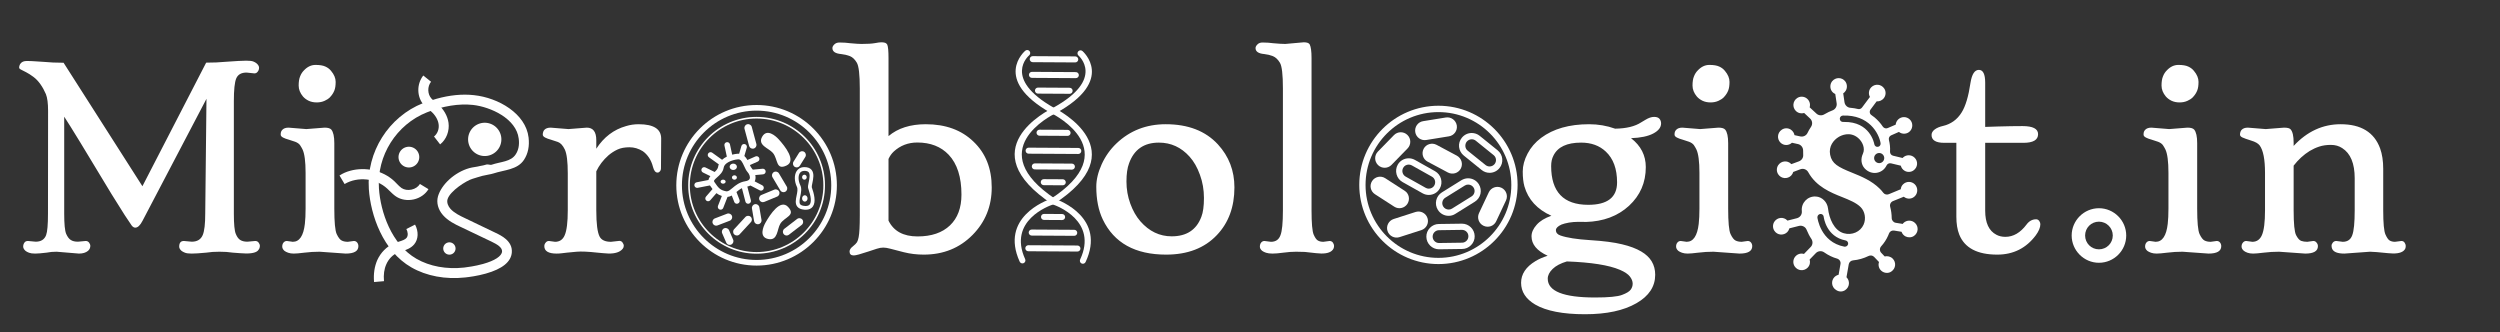 <?xml version="1.0" encoding="UTF-8"?>
<svg xmlns="http://www.w3.org/2000/svg" id="master-artboard" viewBox="0 0 1403.994 186.577" version="1.1" x="0px" y="0px" style="enable-background:new 0 0 1400 980;" width="1403.994px" height="186.577px">
  <rect x="0" y="0" width="1403.994" height="186.577" fill="#333333" stroke="none"/>
  <g transform="matrix(1.219, 0, 0, 1.219, -7.987, -1.357)">
    <rect id="ee-background" x="0" y="0" width="1403.994" height="186.577" style="fill: white; fill-opacity: 0; pointer-events: none;"></rect>
    <path d="M 305.23 403.852 L 303.07 403.672 C 302.89 403.672 302.723 403.678 302.57 403.692 L 302.09 403.762 C 301.597 403.822 301.227 403.852 300.98 403.852 C 300.733 403.852 300.54 403.825 300.4 403.772 C 300.253 403.718 300.14 403.658 300.06 403.592 C 299.907 403.458 299.83 403.318 299.83 403.172 C 299.83 403.032 299.87 402.905 299.95 402.792 C 300.023 402.685 300.137 402.632 300.29 402.632 L 301.04 402.702 C 301.553 402.702 301.89 402.488 302.05 402.062 C 302.17 401.742 302.23 401.048 302.23 399.982 L 302.24 390.032 C 302.24 389.312 302.17 388.775 302.03 388.422 C 301.883 388.075 301.707 387.755 301.5 387.462 C 301.293 387.168 301.063 386.928 300.81 386.742 C 300.557 386.555 300.327 386.408 300.12 386.302 C 299.92 386.195 299.757 386.112 299.63 386.052 C 299.503 385.992 299.44 385.925 299.44 385.852 C 299.44 385.778 299.453 385.705 299.48 385.632 C 299.5 385.565 299.537 385.502 299.59 385.442 C 299.71 385.288 299.907 385.212 300.18 385.212 C 300.453 385.212 300.717 385.222 300.97 385.242 C 301.223 385.255 301.483 385.272 301.75 385.292 C 302.383 385.352 303.047 385.382 303.74 385.382 L 311.37 397.332 L 317.54 385.372 C 318.233 385.372 318.85 385.345 319.39 385.292 C 320.41 385.218 321.08 385.182 321.4 385.182 C 321.713 385.182 321.94 385.205 322.08 385.252 C 322.22 385.305 322.333 385.368 322.42 385.442 C 322.58 385.582 322.66 385.722 322.66 385.862 C 322.66 386.008 322.617 386.135 322.53 386.242 C 322.45 386.355 322.343 386.412 322.21 386.412 L 321.45 386.332 C 320.943 386.332 320.61 386.522 320.45 386.902 C 320.297 387.262 320.22 387.995 320.22 389.102 L 320.22 399.982 C 320.22 401.002 320.283 401.658 320.41 401.952 C 320.53 402.245 320.677 402.442 320.85 402.542 C 321.023 402.648 321.25 402.702 321.53 402.702 L 322.29 402.632 C 322.43 402.632 322.54 402.685 322.62 402.792 C 322.7 402.905 322.74 403.005 322.74 403.092 C 322.74 403.178 322.723 403.265 322.69 403.352 C 322.65 403.438 322.593 403.518 322.52 403.592 C 322.253 403.818 321.68 403.892 320.8 403.812 C 320.56 403.798 320.337 403.782 320.13 403.762 L 319.49 403.692 C 319.29 403.678 319.067 403.672 318.82 403.672 C 318.58 403.672 318.36 403.678 318.16 403.692 L 317.54 403.762 C 316.907 403.822 316.443 403.852 316.15 403.852 C 315.857 403.852 315.64 403.825 315.5 403.772 C 315.36 403.718 315.247 403.658 315.16 403.592 C 315.007 403.458 314.93 403.322 314.93 403.182 C 314.93 402.815 315.08 402.632 315.38 402.632 L 316.14 402.702 C 316.673 402.702 317.03 402.485 317.21 402.052 C 317.37 401.672 317.45 400.982 317.45 399.982 L 317.57 388.872 L 311.38 400.682 C 311.153 401.122 310.92 401.342 310.68 401.342 C 310.553 401.342 310.437 401.272 310.33 401.132 C 310.23 400.998 310.007 400.665 309.66 400.132 L 308.38 398.092 C 305.9 393.965 304.373 391.468 303.8 390.602 L 303.8 399.982 C 303.8 400.988 303.863 401.642 303.99 401.942 C 304.123 402.242 304.277 402.442 304.45 402.542 C 304.617 402.648 304.843 402.702 305.13 402.702 L 305.88 402.632 C 306.02 402.632 306.13 402.685 306.21 402.792 C 306.29 402.905 306.33 403.005 306.33 403.092 C 306.33 403.178 306.313 403.265 306.28 403.352 C 306.247 403.438 306.187 403.518 306.1 403.592 C 305.887 403.765 305.597 403.852 305.23 403.852 ZM 329.583 388.652 C 329.583 388.652 329.543 388.695 329.463 388.782 C 329.383 388.862 329.233 388.955 329.013 389.062 C 328.786 389.168 328.53 389.222 328.243 389.222 C 327.95 389.222 327.69 389.168 327.463 389.062 C 327.243 388.955 327.06 388.818 326.913 388.652 C 326.633 388.318 326.493 387.965 326.493 387.592 C 326.493 387.218 326.54 386.922 326.633 386.702 C 326.72 386.475 326.843 386.282 327.003 386.122 C 327.336 385.768 327.71 385.592 328.123 385.592 C 328.536 385.592 328.856 385.645 329.083 385.752 C 329.303 385.852 329.483 385.988 329.623 386.162 C 329.923 386.515 330.073 386.872 330.073 387.232 C 330.073 387.592 330.03 387.875 329.943 388.082 C 329.856 388.295 329.736 388.485 329.583 388.652 M 331.043 403.852 L 328.523 403.672 C 328.023 403.672 327.533 403.702 327.053 403.762 C 326.573 403.822 326.23 403.852 326.023 403.852 C 325.816 403.852 325.636 403.825 325.483 403.772 C 325.33 403.718 325.21 403.658 325.123 403.592 C 324.976 403.465 324.903 403.325 324.903 403.172 C 324.903 403.018 324.943 402.892 325.023 402.792 C 325.11 402.685 325.22 402.632 325.353 402.632 L 325.923 402.712 C 326.57 402.712 326.96 402.132 327.093 400.972 C 327.14 400.572 327.163 400.078 327.163 399.492 L 327.163 396.042 C 327.163 394.935 327.063 394.175 326.863 393.762 C 326.796 393.628 326.716 393.492 326.623 393.352 C 326.523 393.218 326.37 393.112 326.163 393.032 C 325.95 392.952 325.736 392.882 325.523 392.822 C 325.316 392.768 325.136 392.702 324.983 392.622 C 324.83 392.542 324.753 392.448 324.753 392.342 C 324.753 392.242 324.763 392.155 324.783 392.082 C 324.81 392.008 324.85 391.942 324.903 391.882 C 325.036 391.735 325.24 391.662 325.513 391.662 L 327.233 391.802 L 329.003 391.662 C 329.323 391.662 329.54 391.725 329.653 391.852 C 329.846 392.085 329.943 392.522 329.943 393.162 L 329.943 399.492 C 329.943 400.805 330.02 401.628 330.173 401.962 C 330.333 402.302 330.496 402.512 330.663 402.592 C 330.823 402.672 331.02 402.712 331.253 402.712 L 331.833 402.632 C 331.973 402.632 332.083 402.685 332.163 402.792 C 332.236 402.892 332.273 403.005 332.273 403.132 C 332.273 403.612 331.863 403.852 331.043 403.852 ZM 351.459 403.852 C 350.666 403.852 350.269 403.612 350.269 403.132 C 350.269 403.005 350.312 402.892 350.399 402.792 C 350.479 402.685 350.586 402.632 350.719 402.632 L 351.309 402.712 C 351.749 402.712 352.059 402.502 352.239 402.082 C 352.439 401.628 352.539 400.822 352.539 399.662 L 352.539 396.092 C 352.539 394.952 352.442 394.178 352.249 393.772 C 352.062 393.385 351.842 393.145 351.589 393.052 C 351.329 392.958 351.096 392.882 350.889 392.822 C 350.682 392.768 350.502 392.702 350.349 392.622 C 350.196 392.542 350.119 392.448 350.119 392.342 C 350.119 392.242 350.132 392.155 350.159 392.082 C 350.179 392.008 350.216 391.942 350.269 391.882 C 350.402 391.735 350.606 391.662 350.879 391.662 L 352.609 391.802 L 354.379 391.662 C 354.992 391.662 355.299 392.068 355.299 392.882 L 355.299 393.702 C 356.032 392.575 356.992 391.845 358.179 391.512 C 358.572 391.392 358.979 391.332 359.399 391.332 C 360.852 391.332 361.579 391.795 361.579 392.722 L 361.559 395.622 C 361.559 395.728 361.526 395.818 361.459 395.892 C 361.392 395.972 361.316 396.012 361.229 396.012 C 361.029 396.012 360.882 395.832 360.789 395.472 C 360.696 395.112 360.562 394.805 360.389 394.552 C 360.216 394.298 360.019 394.095 359.799 393.942 C 359.392 393.688 358.962 393.562 358.509 393.562 C 358.049 393.562 357.662 393.635 357.349 393.782 C 357.036 393.928 356.746 394.115 356.479 394.342 C 355.966 394.795 355.572 395.312 355.299 395.892 L 355.299 399.662 C 355.299 400.962 355.409 401.815 355.629 402.222 C 355.809 402.548 356.172 402.712 356.719 402.712 L 357.529 402.622 C 357.662 402.622 357.766 402.675 357.839 402.782 C 357.919 402.888 357.959 402.995 357.959 403.102 C 357.959 403.202 357.926 403.295 357.859 403.382 C 357.792 403.468 357.706 403.545 357.599 403.612 C 357.246 403.832 356.699 403.898 355.959 403.812 C 355.779 403.798 355.599 403.782 355.419 403.762 C 354.519 403.662 353.846 403.632 353.399 403.672 C 352.952 403.712 352.636 403.742 352.449 403.762 C 352.262 403.782 352.092 403.802 351.939 403.822 C 351.779 403.842 351.619 403.852 351.459 403.852 ZM 380.222 404.032 C 379.949 404.032 379.812 403.905 379.812 403.652 C 379.812 403.485 379.916 403.322 380.122 403.162 C 380.322 403.002 380.459 402.865 380.532 402.752 C 380.599 402.638 380.652 402.475 380.692 402.262 C 380.766 401.895 380.802 401.192 380.802 400.152 L 380.802 387.872 C 380.802 386.525 380.706 385.692 380.512 385.372 C 380.326 385.058 380.106 384.848 379.852 384.742 C 379.592 384.642 379.312 384.575 379.012 384.542 C 378.439 384.495 378.152 384.302 378.152 383.962 C 378.152 383.848 378.212 383.732 378.332 383.612 C 378.459 383.485 378.629 383.422 378.842 383.422 C 379.049 383.422 379.236 383.428 379.402 383.442 L 379.882 383.492 C 380.376 383.538 380.739 383.562 380.972 383.562 C 381.552 383.562 381.986 383.535 382.272 383.482 C 382.552 383.428 382.756 383.402 382.882 383.402 C 383.009 383.402 383.122 383.415 383.222 383.442 C 383.322 383.468 383.402 383.532 383.462 383.632 C 383.542 383.818 383.582 384.248 383.582 384.922 L 383.582 392.482 C 384.489 391.715 385.692 391.332 387.192 391.332 C 389.106 391.332 390.642 391.892 391.802 393.012 C 392.982 394.132 393.572 395.612 393.572 397.452 C 393.572 399.265 392.952 400.798 391.712 402.052 C 390.459 403.318 388.886 403.952 386.992 403.952 C 386.326 403.952 385.686 403.875 385.072 403.722 L 383.762 403.382 C 383.489 403.308 383.259 403.272 383.072 403.272 C 382.886 403.272 382.679 403.308 382.452 403.382 L 381.632 403.652 C 380.879 403.905 380.409 404.032 380.222 404.032 M 383.582 400.662 C 384.082 401.682 385.019 402.192 386.392 402.192 C 387.739 402.192 388.786 401.835 389.532 401.122 C 390.272 400.415 390.642 399.422 390.642 398.142 C 390.642 396.448 390.232 395.165 389.412 394.292 C 388.659 393.498 387.646 393.102 386.372 393.102 C 385.486 393.102 384.726 393.392 384.092 393.972 C 383.879 394.172 383.709 394.412 383.582 394.692 L 383.582 400.662 ZM 403.692 397.372 C 403.692 396.698 403.865 395.978 404.212 395.212 C 404.559 394.445 405.035 393.772 405.642 393.192 C 406.942 391.952 408.532 391.332 410.412 391.332 C 412.579 391.332 414.262 391.982 415.462 393.282 C 416.529 394.442 417.062 395.828 417.062 397.442 C 417.062 399.335 416.495 400.875 415.362 402.062 C 414.169 403.322 412.532 403.952 410.452 403.952 C 407.452 403.952 405.409 402.818 404.322 400.552 C 403.902 399.672 403.692 398.612 403.692 397.372 M 406.862 395.122 C 406.695 395.562 406.612 396.148 406.612 396.882 C 406.612 397.622 406.735 398.332 406.982 399.012 C 407.229 399.692 407.555 400.265 407.962 400.732 C 408.809 401.698 409.819 402.182 410.992 402.182 C 412.432 402.182 413.389 401.552 413.862 400.292 C 414.029 399.865 414.112 399.258 414.112 398.472 C 414.112 397.678 413.982 396.928 413.722 396.222 C 413.469 395.515 413.135 394.932 412.722 394.472 C 411.909 393.565 410.919 393.112 409.752 393.112 C 408.305 393.112 407.342 393.782 406.862 395.122 ZM 425.665 402.712 L 426.275 402.632 C 426.409 402.632 426.515 402.685 426.595 402.792 C 426.669 402.905 426.705 403.008 426.705 403.102 C 426.705 403.195 426.689 403.282 426.655 403.362 C 426.622 403.442 426.562 403.518 426.475 403.592 C 426.195 403.825 425.692 403.898 424.965 403.812 L 423.875 403.692 C 423.689 403.678 423.409 403.672 423.035 403.672 C 422.662 403.672 422.252 403.702 421.805 403.762 C 421.365 403.822 421.015 403.852 420.755 403.852 C 420.495 403.852 420.285 403.825 420.125 403.772 C 419.965 403.718 419.842 403.658 419.755 403.592 C 419.602 403.472 419.525 403.335 419.525 403.182 C 419.525 403.022 419.565 402.892 419.645 402.792 C 419.732 402.685 419.839 402.632 419.965 402.632 L 420.595 402.712 C 421.055 402.712 421.362 402.502 421.515 402.082 C 421.675 401.688 421.755 400.882 421.755 399.662 L 421.755 387.872 C 421.755 386.532 421.659 385.702 421.465 385.382 C 421.272 385.062 421.045 384.848 420.785 384.742 C 420.532 384.642 420.259 384.575 419.965 384.542 C 419.392 384.495 419.105 384.302 419.105 383.962 C 419.105 383.848 419.165 383.732 419.285 383.612 C 419.405 383.485 419.572 383.422 419.785 383.422 C 419.992 383.422 420.175 383.428 420.335 383.442 L 420.815 383.492 C 421.322 383.538 421.712 383.562 421.985 383.562 L 423.775 383.402 C 424.075 383.402 424.265 383.468 424.345 383.602 C 424.465 383.835 424.525 384.275 424.525 384.922 L 424.525 399.662 C 424.525 400.915 424.595 401.702 424.735 402.022 C 424.875 402.342 425.019 402.535 425.165 402.602 C 425.305 402.675 425.472 402.712 425.665 402.712 ZM 447.377 404.062 C 446.337 403.582 445.817 402.955 445.817 402.182 C 445.817 401.808 445.98 401.438 446.307 401.072 C 446.627 400.705 447.104 400.412 447.737 400.192 C 446.364 399.572 445.494 398.622 445.127 397.342 C 445.02 396.955 444.967 396.478 444.967 395.912 C 444.967 395.345 445.124 394.765 445.437 394.172 C 445.744 393.585 446.18 393.078 446.747 392.652 C 447.927 391.772 449.474 391.332 451.387 391.332 C 452.267 391.332 453.107 391.475 453.907 391.762 C 454.987 391.748 455.827 391.545 456.427 391.152 L 456.847 390.902 C 457.154 390.715 457.43 390.622 457.677 390.622 C 457.917 390.622 458.09 390.682 458.197 390.802 C 458.304 390.928 458.357 391.078 458.357 391.252 C 458.357 391.638 458.104 391.965 457.597 392.232 C 457.09 392.498 456.374 392.648 455.447 392.682 C 456.4 393.415 456.877 394.348 456.877 395.482 C 456.877 396.975 456.337 398.222 455.257 399.222 C 454.17 400.222 452.774 400.745 451.067 400.792 C 450.974 400.785 450.884 400.782 450.797 400.782 C 450.71 400.782 450.54 400.782 450.287 400.782 C 450.027 400.782 449.747 400.805 449.447 400.852 C 449.147 400.905 448.904 400.968 448.717 401.042 C 448.357 401.208 448.177 401.388 448.177 401.582 C 448.177 401.828 448.324 402.002 448.617 402.102 C 449.25 402.322 450.214 402.472 451.507 402.552 C 452.794 402.632 453.817 402.765 454.577 402.952 C 455.337 403.132 455.957 403.365 456.437 403.652 C 457.337 404.178 457.787 404.928 457.787 405.902 C 457.787 407.042 457.184 407.958 455.977 408.652 C 454.744 409.365 453.084 409.722 450.997 409.722 C 448.85 409.722 447.24 409.408 446.167 408.782 C 445.26 408.242 444.807 407.542 444.807 406.682 C 444.807 405.842 445.27 405.142 446.197 404.582 C 446.524 404.382 446.917 404.208 447.377 404.062 M 447.717 395.382 C 447.717 397.882 448.914 399.132 451.307 399.132 C 453.167 399.132 454.097 398.408 454.097 396.962 C 454.097 395.655 453.734 394.662 453.007 393.982 C 452.394 393.402 451.597 393.112 450.617 393.112 C 449.244 393.112 448.35 393.532 447.937 394.372 C 447.79 394.652 447.717 394.988 447.717 395.382 M 447.387 406.282 C 447.387 407.495 448.91 408.102 451.957 408.102 C 453.277 408.102 454.15 408.018 454.577 407.852 C 455.004 407.692 455.28 407.525 455.407 407.352 C 455.54 407.178 455.607 406.982 455.607 406.762 C 455.607 406.535 455.517 406.305 455.337 406.072 C 455.157 405.838 454.834 405.622 454.367 405.422 C 453.3 404.968 451.59 404.698 449.237 404.612 C 448.63 404.792 448.17 405.035 447.857 405.342 C 447.544 405.648 447.387 405.962 447.387 406.282 ZM 464.489 388.652 C 464.489 388.652 464.449 388.695 464.369 388.782 C 464.289 388.862 464.139 388.955 463.919 389.062 C 463.692 389.168 463.435 389.222 463.149 389.222 C 462.855 389.222 462.595 389.168 462.369 389.062 C 462.149 388.955 461.965 388.818 461.819 388.652 C 461.539 388.318 461.399 387.965 461.399 387.592 C 461.399 387.218 461.445 386.922 461.539 386.702 C 461.625 386.475 461.749 386.282 461.909 386.122 C 462.242 385.768 462.615 385.592 463.029 385.592 C 463.442 385.592 463.762 385.645 463.989 385.752 C 464.209 385.852 464.389 385.988 464.529 386.162 C 464.829 386.515 464.979 386.872 464.979 387.232 C 464.979 387.592 464.935 387.875 464.849 388.082 C 464.762 388.295 464.642 388.485 464.489 388.652 M 465.949 403.852 L 463.429 403.672 C 462.929 403.672 462.439 403.702 461.959 403.762 C 461.479 403.822 461.135 403.852 460.929 403.852 C 460.722 403.852 460.542 403.825 460.389 403.772 C 460.235 403.718 460.115 403.658 460.029 403.592 C 459.882 403.465 459.809 403.325 459.809 403.172 C 459.809 403.018 459.849 402.892 459.929 402.792 C 460.015 402.685 460.125 402.632 460.259 402.632 L 460.829 402.712 C 461.475 402.712 461.865 402.132 461.999 400.972 C 462.045 400.572 462.069 400.078 462.069 399.492 L 462.069 396.042 C 462.069 394.935 461.969 394.175 461.769 393.762 C 461.702 393.628 461.622 393.492 461.529 393.352 C 461.429 393.218 461.275 393.112 461.069 393.032 C 460.855 392.952 460.642 392.882 460.429 392.822 C 460.222 392.768 460.042 392.702 459.889 392.622 C 459.735 392.542 459.659 392.448 459.659 392.342 C 459.659 392.242 459.669 392.155 459.689 392.082 C 459.715 392.008 459.755 391.942 459.809 391.882 C 459.942 391.735 460.145 391.662 460.419 391.662 L 462.139 391.802 L 463.909 391.662 C 464.229 391.662 464.445 391.725 464.559 391.852 C 464.752 392.085 464.849 392.522 464.849 393.162 L 464.849 399.492 C 464.849 400.805 464.925 401.628 465.079 401.962 C 465.239 402.302 465.402 402.512 465.569 402.592 C 465.729 402.672 465.925 402.712 466.159 402.712 L 466.739 402.632 C 466.879 402.632 466.989 402.685 467.069 402.792 C 467.142 402.892 467.179 403.005 467.179 403.132 C 467.179 403.612 466.769 403.852 465.949 403.852 ZM 493.335 391.512 C 494.341 391.512 494.845 391.772 494.845 392.292 C 494.845 392.852 494.371 393.132 493.425 393.132 L 489.725 393.132 L 489.725 399.702 C 489.725 400.882 490.088 401.658 490.815 402.032 C 491.068 402.165 491.355 402.232 491.675 402.232 C 492.448 402.232 493.131 401.835 493.725 401.042 C 493.978 400.702 494.288 400.532 494.655 400.532 C 494.775 400.532 494.875 400.585 494.955 400.692 C 495.028 400.798 495.065 400.902 495.065 401.002 C 495.065 401.322 494.918 401.682 494.625 402.082 C 493.691 403.328 492.448 403.952 490.895 403.952 C 488.961 403.952 487.735 403.305 487.215 402.012 C 487.028 401.538 486.935 400.962 486.935 400.282 L 486.935 393.132 L 485.765 393.132 C 484.945 393.132 484.535 392.878 484.535 392.372 C 484.535 392.172 484.635 391.995 484.835 391.842 C 485.035 391.688 485.311 391.572 485.665 391.492 C 486.018 391.412 486.351 391.262 486.665 391.042 C 486.971 390.822 487.231 390.538 487.445 390.192 C 487.825 389.592 488.111 388.632 488.305 387.312 C 488.438 386.485 488.708 386.072 489.115 386.072 C 489.521 386.072 489.725 386.485 489.725 387.312 L 489.725 391.592 L 490.935 391.552 C 491.868 391.525 492.668 391.512 493.335 391.512 ZM 509.883 388.652 C 509.883 388.652 509.843 388.695 509.763 388.782 C 509.683 388.862 509.533 388.955 509.313 389.062 C 509.086 389.168 508.83 389.222 508.543 389.222 C 508.25 389.222 507.99 389.168 507.763 389.062 C 507.543 388.955 507.36 388.818 507.213 388.652 C 506.933 388.318 506.793 387.965 506.793 387.592 C 506.793 387.218 506.84 386.922 506.933 386.702 C 507.02 386.475 507.143 386.282 507.303 386.122 C 507.636 385.768 508.01 385.592 508.423 385.592 C 508.836 385.592 509.156 385.645 509.383 385.752 C 509.603 385.852 509.783 385.988 509.923 386.162 C 510.223 386.515 510.373 386.872 510.373 387.232 C 510.373 387.592 510.33 387.875 510.243 388.082 C 510.156 388.295 510.036 388.485 509.883 388.652 M 511.343 403.852 L 508.823 403.672 C 508.323 403.672 507.833 403.702 507.353 403.762 C 506.873 403.822 506.53 403.852 506.323 403.852 C 506.116 403.852 505.936 403.825 505.783 403.772 C 505.63 403.718 505.51 403.658 505.423 403.592 C 505.276 403.465 505.203 403.325 505.203 403.172 C 505.203 403.018 505.243 402.892 505.323 402.792 C 505.41 402.685 505.52 402.632 505.653 402.632 L 506.223 402.712 C 506.87 402.712 507.26 402.132 507.393 400.972 C 507.44 400.572 507.463 400.078 507.463 399.492 L 507.463 396.042 C 507.463 394.935 507.363 394.175 507.163 393.762 C 507.096 393.628 507.016 393.492 506.923 393.352 C 506.823 393.218 506.67 393.112 506.463 393.032 C 506.25 392.952 506.036 392.882 505.823 392.822 C 505.616 392.768 505.436 392.702 505.283 392.622 C 505.13 392.542 505.053 392.448 505.053 392.342 C 505.053 392.242 505.063 392.155 505.083 392.082 C 505.11 392.008 505.15 391.942 505.203 391.882 C 505.336 391.735 505.54 391.662 505.813 391.662 L 507.533 391.802 L 509.303 391.662 C 509.623 391.662 509.84 391.725 509.953 391.852 C 510.146 392.085 510.243 392.522 510.243 393.162 L 510.243 399.492 C 510.243 400.805 510.32 401.628 510.473 401.962 C 510.633 402.302 510.796 402.512 510.963 402.592 C 511.123 402.672 511.32 402.712 511.553 402.712 L 512.133 402.632 C 512.273 402.632 512.383 402.685 512.463 402.792 C 512.536 402.892 512.573 403.005 512.573 403.132 C 512.573 403.612 512.163 403.852 511.343 403.852 ZM 520.699 403.852 L 518.169 403.672 C 517.669 403.672 517.176 403.702 516.689 403.762 C 516.209 403.822 515.866 403.852 515.659 403.852 C 515.452 403.852 515.272 403.825 515.119 403.772 C 514.972 403.718 514.856 403.658 514.769 403.592 C 514.616 403.465 514.539 403.325 514.539 403.172 C 514.539 403.018 514.582 402.892 514.669 402.792 C 514.756 402.685 514.862 402.632 514.989 402.632 L 515.579 402.712 C 516.012 402.712 516.322 402.495 516.509 402.062 C 516.709 401.608 516.809 400.808 516.809 399.662 L 516.809 396.042 C 516.809 394.735 516.636 393.848 516.289 393.382 C 516.142 393.188 515.866 393.032 515.459 392.912 C 515.052 392.785 514.772 392.685 514.619 392.612 C 514.466 392.538 514.389 392.448 514.389 392.342 C 514.389 392.242 514.402 392.155 514.429 392.082 C 514.449 392.008 514.486 391.942 514.539 391.882 C 514.672 391.735 514.876 391.662 515.149 391.662 L 516.879 391.802 L 518.649 391.662 C 518.982 391.662 519.196 391.718 519.289 391.832 C 519.482 392.052 519.579 392.478 519.579 393.112 L 519.579 393.432 C 520.879 392.032 522.396 391.332 524.129 391.332 C 526.102 391.332 527.376 392.112 527.949 393.672 C 528.149 394.232 528.249 394.888 528.249 395.642 L 528.249 399.662 C 528.249 400.908 528.322 401.692 528.469 402.012 C 528.616 402.338 528.759 402.535 528.899 402.602 C 529.039 402.675 529.202 402.712 529.389 402.712 L 530.009 402.632 C 530.142 402.632 530.246 402.685 530.319 402.792 C 530.392 402.905 530.429 403.008 530.429 403.102 C 530.429 403.195 530.416 403.282 530.389 403.362 C 530.356 403.442 530.296 403.518 530.209 403.592 C 529.929 403.818 529.429 403.892 528.709 403.812 C 527.809 403.718 527.229 403.672 526.969 403.672 L 524.489 403.852 C 523.822 403.852 523.426 403.692 523.299 403.372 C 523.266 403.285 523.249 403.192 523.249 403.092 C 523.249 402.992 523.289 402.892 523.369 402.792 C 523.456 402.685 523.569 402.632 523.709 402.632 L 524.329 402.712 C 524.789 402.712 525.096 402.502 525.249 402.082 C 525.409 401.668 525.489 400.862 525.489 399.662 L 525.489 396.562 C 525.489 395.128 525.086 394.155 524.279 393.642 C 523.966 393.435 523.602 393.332 523.189 393.332 C 522.769 393.332 522.396 393.385 522.069 393.492 C 521.742 393.598 521.429 393.742 521.129 393.922 C 520.542 394.288 520.026 394.762 519.579 395.342 L 519.579 399.662 C 519.579 400.962 519.659 401.765 519.819 402.072 C 519.979 402.378 520.142 402.562 520.309 402.622 C 520.476 402.682 520.672 402.712 520.899 402.712 L 521.479 402.632 C 521.612 402.632 521.719 402.685 521.799 402.792 C 521.886 402.892 521.929 403.005 521.929 403.132 C 521.929 403.612 521.519 403.852 520.699 403.852 Z" transform="matrix(4.76, 0, 0, 4.76, -1409.958, -1804.396)" style="fill: rgb(255, 255, 255); white-space: pre; color: rgb(0, 0, 0);"></path>
    <g transform="matrix(1.168, 0, 0, 1.168, -331.353, -163.765)">
      <g transform="matrix(0.157, 0, 0, 0.157, 548.482, 175)">
        <path fill="#24929F" d="M249.998,48.278C138.768,48.278,48.281,138.77,48.281,250s90.487,201.722,201.717,201.722&#10;&#9;&#9;S451.719,361.23,451.719,250S361.228,48.278,249.998,48.278z M249.998,437.572C146.573,437.572,62.43,353.429,62.43,250&#10;&#9;&#9;S146.573,62.428,249.998,62.428c103.429,0,187.572,84.143,187.572,187.572S353.427,437.572,249.998,437.572z" style="fill: rgb(255, 255, 255);"></path>
        <path fill="#2EB2C2" d="M249.998,78.144c-94.76,0-171.852,77.097-171.852,171.856s77.092,171.856,171.852,171.856&#10;&#9;&#9;S421.854,344.76,421.854,250S344.758,78.144,249.998,78.144z M249.998,417.734c-92.491,0-167.734-75.243-167.734-167.734&#10;&#9;&#9;S157.506,82.266,249.998,82.266S417.732,157.509,417.732,250S342.489,417.734,249.998,417.734z" style="fill: rgb(255, 255, 255);"></path>
        <path fill="#2EB2C2" d="M162.695,276.837l-9.688,24.833c-1.42,3.636,0.382,7.745,4.018,9.16c0.844,0.335,1.717,0.486,2.571,0.486&#10;&#9;&#9;c2.83,0,5.504-1.707,6.594-4.504l10.768-27.596c3.896-0.335,7.424-1.632,10.697-3.514l6.221,16.145&#10;&#9;&#9;c1.08,2.811,3.764,4.533,6.603,4.533c0.844,0,1.703-0.151,2.542-0.476c3.646-1.406,5.466-5.499,4.061-9.141l-7.664-19.904&#10;&#9;&#9;c4.217-3.537,8.57-7.075,13.716-9.636l8.801,33.86c0.825,3.188,3.698,5.297,6.844,5.297c0.59,0,1.189-0.075,1.783-0.226&#10;&#9;&#9;c3.783-0.986,6.051-4.844,5.066-8.631l-8.928-34.341c2.995-0.689,5.58-1.585,7.768-2.655l23.29,12.051&#10;&#9;&#9;c1.042,0.538,2.151,0.792,3.245,0.792c2.561,0,5.028-1.391,6.287-3.825c1.797-3.471,0.439-7.74-3.033-9.532l-19.027-9.843&#10;&#9;&#9;c0.358-0.741,0.665-1.472,0.91-2.179c1.561-4.457,1.528-9.169,0.538-13.702l19.696-1.83c3.891-0.358,6.754-3.806,6.386-7.697&#10;&#9;&#9;c-0.358-3.891-3.886-6.792-7.697-6.386l-24.578,2.278c-0.821-1.123-1.674-2.188-2.566-3.16c-1.594-1.745-3.217-4.91-4.811-8.315&#10;&#9;&#9;l19.753-8.735c3.575-1.58,5.193-5.759,3.613-9.334c-1.585-3.575-5.768-5.193-9.334-3.613l-20.225,8.943&#10;&#9;&#9;c-2.094-3.712-4.584-7.273-7.688-10.093l6.122-21.064c1.09-3.754-1.066-7.679-4.82-8.768c-3.75-1.104-7.679,1.071-8.768,4.816&#10;&#9;&#9;l-5.613,19.314c-1.25-0.085-2.537-0.104-3.915,0.019c-4.485,0.382-9.093,1.189-13.612,2.363l-5.599-25.917&#10;&#9;&#9;c-0.825-3.82-4.599-6.249-8.41-5.419c-3.82,0.825-6.249,4.589-5.424,8.405l6.009,27.832c-4.471,2.179-8.537,4.834-11.947,7.952&#10;&#9;&#9;l-24.814-17.824c-3.174-2.269-7.594-1.552-9.872,1.622c-2.278,3.174-1.556,7.594,1.618,9.876l24.847,17.847&#10;&#9;&#9;c-0.75,1.868-1.34,3.82-1.646,5.882c-0.769,5.16-4.424,9.221-8.768,13.235l-23.196-11.376c-3.514-1.731-7.749-0.274-9.466,3.24&#10;&#9;&#9;c-1.722,3.504-0.274,7.745,3.236,9.466l18.644,9.141c-2.283,2.83-4.108,6.023-4.735,9.622l-29.813,5.834&#10;&#9;&#9;c-3.835,0.75-6.334,4.467-5.584,8.301c0.66,3.377,3.622,5.716,6.938,5.716c0.448,0,0.906-0.042,1.368-0.132l30.705-6.009&#10;&#9;&#9;c2.283,3.419,4.424,6.386,6.532,9.108l-16.432,18.975c-2.556,2.953-2.236,7.419,0.717,9.975c1.34,1.16,2.986,1.726,4.627,1.726&#10;&#9;&#9;c1.981,0,3.952-0.83,5.349-2.448l15.527-17.932C152.955,272.837,157.37,275.111,162.695,276.837z M167.378,205.363&#10;&#9;&#9;c1.66-11.112,19.635-19.201,36.053-20.602c0.302-0.024,0.594-0.038,0.882-0.038c6.169,0,9.777,6.891,14.574,17.399&#10;&#9;&#9;c2.594,5.674,5.037,11.037,8.603,14.923c3.905,4.259,6.957,11.508,5.292,16.253c-1.179,3.358-5.009,5.566-11.39,6.561&#10;&#9;&#9;c-14.56,2.273-24.182,10.358-31.917,16.857c-5.65,4.745-10.112,8.494-14.39,8.494c-0.514,0-1.042-0.052-1.585-0.156&#10;&#9;&#9;c-14.003-2.665-18.819-7.282-29.238-22.913c-2.155-3.236-2.321-4.297,6.679-12.282&#10;&#9;&#9;C157.506,224.035,165.675,216.786,167.378,205.363z" style="fill: rgb(255, 255, 255);"></path>
        <path d="M 200.474 203.547 A 9.042 7.933 0 0 1 191.432 211.48 A 9.042 7.933 0 0 1 182.39 203.547 A 9.042 7.933 0 0 1 191.432 195.614 A 9.042 7.933 0 0 1 200.474 203.547 Z" fill="#2EB2C2" style="fill: rgb(255, 255, 255);"></path>
        <path d="M 172.175 240.883 A 6.287 5.033 0 0 1 165.888 245.916 A 6.287 5.033 0 0 1 159.601 240.883 A 6.287 5.033 0 0 1 165.888 235.85 A 6.287 5.033 0 0 1 172.175 240.883 Z" fill="#2EB2C2" style="fill: rgb(255, 255, 255);"></path>
        <path d="M 200.474 230.412 A 6.169 5.438 0 0 1 194.305 235.85 A 6.169 5.438 0 0 1 188.136 230.412 A 6.169 5.438 0 0 1 194.305 224.974 A 6.169 5.438 0 0 1 200.474 230.412 Z" fill="#2EB2C2" style="fill: rgb(255, 255, 255);"></path>
        <path fill="#2EB2C2" d="M329,304.24c-19.21-20.309-44.708,18.361-56.598,39.501c-5.551,9.867-17.097,36.553,7.075,41.27&#10;&#9;&#9;c24.172,4.717,21.8-24.762,30.068-38.322C320.128,329.332,349.635,326.054,329,304.24z" style="fill: rgb(255, 255, 255);"></path>
        <path fill="#2EB2C2" d="M290.899,168.635c13.178,15.48,7.07,44.529,34.242,31.747c25.295-11.9-3.462-48.208-19.828-66.112&#10;&#9;&#9;c-7.636-8.353-29.379-27.667-41.416-6.183C251.861,149.58,280.603,156.547,290.899,168.635z" style="fill: rgb(255, 255, 255);"></path>
        <path fill="#2EB2C2" d="M388.985,255.905l-0.387-1.113c-0.377-1.42,0.712-6.603,1.509-10.391&#10;&#9;&#9;c2.288-10.867,5.136-24.389-1.887-33.049c-3.792-4.674-9.829-7.042-17.951-7.042c-11.041,0-16.895,5.632-19.861,10.362&#10;&#9;&#9;c-6.094,9.711-5.745,25.446,0.877,39.147c2.651,5.481,0.929,13.786-0.722,21.819c-2.047,9.905-4.16,20.144,1.363,27.563&#10;&#9;&#9;c3.5,4.698,9.362,7.348,17.937,8.098c1.212,0.104,2.372,0.156,3.471,0.156c8.103,0,14.154-2.731,17.984-8.122&#10;&#9;&#9;C399.833,291.369,394.064,270.536,388.985,255.905z M383.631,297.863c-1.99,2.797-5.358,4.155-10.301,4.155&#10;&#9;&#9;c-0.84,0-1.722-0.038-2.651-0.118c-5.65-0.495-9.414-1.953-11.188-4.335c-2.995-4.028-1.391-11.796,0.302-20.022&#10;&#9;&#9;c1.976-9.57,4.023-19.465-0.019-27.823c-5.179-10.725-5.745-23.078-1.377-30.035c2.471-3.943,6.466-5.943,11.872-5.943&#10;&#9;&#9;c5.136,0,8.716,1.198,10.626,3.552c4.193,5.174,1.759,16.725-0.019,25.163c-1.429,6.787-2.462,11.697-1.217,15.352l0.41,1.193&#10;&#9;&#9;C386.867,278.568,388.06,291.642,383.631,297.863z" style="fill: rgb(255, 255, 255);"></path>
        <path d="M 377.938 283.016 A 6.782 7.919 0 0 1 371.156 290.935 A 6.782 7.919 0 0 1 364.374 283.016 A 6.782 7.919 0 0 1 371.156 275.097 A 6.782 7.919 0 0 1 377.938 283.016 Z" fill="#2EB2C2" style="fill: rgb(255, 255, 255);"></path>
        <path d="M 375.872 229.662 A 5.749 6.188 0 0 1 370.123 235.85 A 5.749 6.188 0 0 1 364.374 229.662 A 5.749 6.188 0 0 1 370.123 223.474 A 5.749 6.188 0 0 1 375.872 229.662 Z" fill="#2EB2C2" style="fill: rgb(255, 255, 255);"></path>
        <path fill="#2EB2C2" d="M221.84,329.681l-28.299,30.658c-3.533,3.83-3.292,9.796,0.533,13.329c1.811,1.67,4.108,2.5,6.396,2.5&#10;&#9;&#9;c2.542,0,5.075-1.023,6.933-3.037l28.299-30.658c3.533-3.83,3.292-9.796-0.533-13.329&#10;&#9;&#9;C231.348,325.616,225.377,325.851,221.84,329.681z" style="fill: rgb(255, 255, 255);"></path>
        <path fill="#2EB2C2" d="M231.207,151.052c1.137,4.212,4.943,6.98,9.103,6.98c0.811,0,1.637-0.104,2.457-0.33&#10;&#9;&#9;c5.028-1.354,8.009-6.532,6.655-11.56l-11.541-42.803c-1.358-5.033-6.537-8.028-11.565-6.65c-5.028,1.354-8.009,6.532-6.655,11.56&#10;&#9;&#9;L231.207,151.052z" style="fill: rgb(255, 255, 255);"></path>
        <path fill="#2EB2C2" d="M345.767,203.613c1.552,0.972,3.278,1.434,4.985,1.434c3.146,0,6.221-1.571,8.009-4.438l13.617-21.819&#10;&#9;&#9;c2.759-4.419,1.415-10.24-3.009-12.994c-4.419-2.769-10.235-1.415-12.994,3.009l-13.617,21.819&#10;&#9;&#9;C339.999,195.038,341.343,200.858,345.767,203.613z" style="fill: rgb(255, 255, 255);"></path>
        <path fill="#2EB2C2" d="M317.614,267.314c1.637,0,3.297-0.424,4.811-1.321c4.476-2.655,5.952-8.447,3.292-12.928l-19.541-32.912&#10;&#9;&#9;c-2.655-4.471-8.438-5.966-12.928-3.292c-4.476,2.655-5.952,8.447-3.292,12.928l19.541,32.912&#10;&#9;&#9;C311.256,265.664,314.393,267.314,317.614,267.314z" style="fill: rgb(255, 255, 255);"></path>
        <path fill="#2EB2C2" d="M294.465,260.928l-32.346,13.367c-4.816,1.99-7.108,7.509-5.117,12.32c1.5,3.636,5.014,5.834,8.726,5.834&#10;&#9;&#9;c1.198,0,2.42-0.236,3.599-0.717l32.346-13.367c4.816-1.99,7.108-7.509,5.117-12.32&#10;&#9;&#9;C304.799,261.235,299.295,258.943,294.465,260.928z" style="fill: rgb(255, 255, 255);"></path>
        <path fill="#2EB2C2" d="M256.94,305.16c-0.868-5.136-5.731-8.598-10.876-7.726c-5.136,0.873-8.594,5.74-7.721,10.876l5.377,31.7&#10;&#9;&#9;c0.783,4.608,4.773,7.858,9.287,7.858c0.524,0,1.057-0.042,1.589-0.132c5.136-0.873,8.594-5.74,7.721-10.876L256.94,305.16z" style="fill: rgb(255, 255, 255);"></path>
        <path fill="#2EB2C2" d="M188.055,326.795c-1.872-4.863-7.329-7.296-12.192-5.415l-30.771,11.839&#10;&#9;&#9;c-4.863,1.868-7.287,7.329-5.415,12.188c1.443,3.75,5.014,6.051,8.806,6.051c1.127,0,2.269-0.208,3.386-0.637l30.771-11.839&#10;&#9;&#9;C187.499,337.114,189.923,331.653,188.055,326.795z" style="fill: rgb(255, 255, 255);"></path>
        <path fill="#2EB2C2" d="M180.83,362.985c-2.066-4.787-7.636-6.976-12.404-4.905c-4.783,2.071-6.976,7.622-4.905,12.404&#10;&#9;&#9;l10.221,23.583c1.542,3.561,5.014,5.688,8.66,5.688c1.255,0,2.523-0.255,3.745-0.783c4.783-2.071,6.976-7.622,4.905-12.404&#10;&#9;&#9;L180.83,362.985z" style="fill: rgb(255, 255, 255);"></path>
        <path fill="#2EB2C2" d="M351.814,334.544l-32.105,24.715c-4.132,3.179-4.9,9.103-1.722,13.23c1.863,2.415,4.655,3.679,7.48,3.679&#10;&#9;&#9;c2.014,0,4.033-0.641,5.749-1.957l32.105-24.715c4.132-3.179,4.9-9.103,1.722-13.23&#10;&#9;&#9;C361.85,332.134,355.926,331.374,351.814,334.544z" style="fill: rgb(255, 255, 255);"></path>
      </g>
    </g>
    <g transform="matrix(0.376, 0, 0, 0.376, 463.873, -55.191)">
      <g>
        <path fill="#414143" d="M472.2,352L472.2,352c-4.6-4.5-4.7-11.9-0.2-16.5l19.7-20.2c4.5-4.6,11.9-4.7,16.5-0.2h0&#10;&#9;&#9;&#9;c4.6,4.5,4.7,11.9,0.2,16.5l-19.7,20.2C484.2,356.4,476.8,356.5,472.2,352z" style="fill: rgb(255, 255, 255);"></path>
      </g>
      <g>
        <path fill="#414143" d="M601.5,426.4L601.5,426.4c-5.8-2.7-8.3-9.7-5.6-15.5l12-25.5c2.7-5.8,9.7-8.3,15.5-5.6h0&#10;&#9;&#9;&#9;c5.8,2.7,8.3,9.7,5.6,15.5l-12,25.5C614.3,426.7,607.4,429.2,601.5,426.4z" style="fill: rgb(255, 255, 255);"></path>
      </g>
      <g>
        <path fill="#414143" d="M608.9,361.5c-3.5,0-7-1.2-9.8-3.5l-21.9-17.7c-3.2-2.6-5.2-6.3-5.7-10.4s0.8-8.2,3.4-11.4&#10;&#9;&#9;&#9;c3-3.7,7.4-5.8,12.1-5.8c3.5,0,7,1.2,9.8,3.5l21.9,17.7c6.7,5.4,7.7,15.2,2.3,21.8C618,359.4,613.6,361.5,608.9,361.5z M587,320.4&#10;&#9;&#9;&#9;c-2.4,0-4.6,1.1-6.1,2.9c-1.3,1.6-1.9,3.7-1.7,5.8c0.2,2.1,1.2,4,2.9,5.3L604,352c1.4,1.1,3.1,1.7,4.9,1.7c2.4,0,4.6-1.1,6.1-2.9&#10;&#9;&#9;&#9;c2.7-3.4,2.2-8.3-1.2-11l-21.9-17.7C590.5,321,588.8,320.4,587,320.4z" style="fill: rgb(255, 255, 255);"></path>
      </g>
      <g>
        <path fill="#414143" d="M558.7,414.2c-5.4,0-10.3-2.7-13.2-7.3c-2.2-3.5-2.9-7.7-2-11.7c0.9-4,3.4-7.5,6.9-9.7l23.9-14.9&#10;&#9;&#9;&#9;c2.5-1.5,5.3-2.4,8.2-2.4c5.4,0,10.3,2.7,13.2,7.3c2.2,3.5,2.9,7.7,2,11.7c-0.9,4-3.4,7.5-6.9,9.7l-23.9,14.9&#10;&#9;&#9;&#9;C564.5,413.4,561.6,414.2,558.7,414.2z M582.6,375.9c-1.5,0-2.9,0.4-4.1,1.2L554.6,392c-1.8,1.1-3,2.8-3.5,4.9&#10;&#9;&#9;&#9;c-0.5,2-0.1,4.1,1,5.9c1.4,2.3,3.9,3.7,6.7,3.7c1.5,0,2.9-0.4,4.1-1.2l23.9-14.9c1.8-1.1,3-2.8,3.5-4.9c0.5-2,0.1-4.1-1-5.9&#10;&#9;&#9;&#9;C587.8,377.3,585.4,375.9,582.6,375.9z" style="fill: rgb(255, 255, 255);"></path>
      </g>
      <g>
        <path fill="#414143" d="M534.4,388.6c-2.7,0-5.3-0.7-7.6-2l-24.6-13.8c-3.6-2-6.2-5.4-7.3-9.4c-1.1-4-0.6-8.2,1.4-11.8&#10;&#9;&#9;&#9;c2.7-4.9,7.9-7.9,13.5-7.9c2.7,0,5.3,0.7,7.6,2l24.6,13.8c7.5,4.2,10.1,13.7,5.9,21.1C545.2,385.6,540,388.6,534.4,388.6z&#10;&#9;&#9;&#9; M509.8,351.4c-2.8,0-5.5,1.5-6.8,4c-1,1.8-1.3,3.9-0.7,6c0.6,2,1.9,3.7,3.7,4.7l24.6,13.8c1.2,0.7,2.5,1,3.8,1&#10;&#9;&#9;&#9;c2.8,0,5.5-1.5,6.8-4c2.1-3.8,0.8-8.6-3-10.7l-24.6-13.8C512.5,351.8,511.2,351.4,509.8,351.4z" style="fill: rgb(255, 255, 255);"></path>
      </g>
      <g>
        <path fill="#414143" d="M573.6,356.3L573.6,356.3c-3,5.7-10.1,7.8-15.8,4.8l-24.9-13.3c-5.7-3-7.8-10.1-4.8-15.8l0,0&#10;&#9;&#9;&#9;c3-5.7,10.1-7.8,15.8-4.8l24.9,13.3C574.5,343.6,576.6,350.7,573.6,356.3z" style="fill: rgb(255, 255, 255);"></path>
      </g>
      <g>
        <path fill="#414143" d="M532.8,417L532.8,417c2,6.1-1.4,12.7-7.5,14.7l-26.8,8.6c-6.1,2-12.7-1.4-14.7-7.5l0,0&#10;&#9;&#9;&#9;c-2-6.1,1.4-12.7,7.5-14.7l26.8-8.6C524.2,407.5,530.8,410.8,532.8,417z" style="fill: rgb(255, 255, 255);"></path>
      </g>
      <g>
        <path fill="#414143" d="M508.2,399.5L508.2,399.5c-3.5,5.4-10.7,7-16.1,3.5l-23.7-15.3c-5.4-3.5-7-10.7-3.5-16.1v0&#10;&#9;&#9;&#9;c3.5-5.4,10.7-7,16.1-3.5l23.7,15.3C510.2,386.8,511.7,394,508.2,399.5z" style="fill: rgb(255, 255, 255);"></path>
      </g>
      <g>
        <path fill="#414143" d="M568.7,303.4L568.7,303.4c1,6.4-3.3,12.4-9.7,13.4l-27.8,4.5c-6.4,1-12.4-3.3-13.4-9.7v0&#10;&#9;&#9;&#9;c-1-6.4,3.3-12.4,9.7-13.4l27.8-4.5C561.6,292.7,567.6,297,568.7,303.4z" style="fill: rgb(255, 255, 255);"></path>
      </g>
      <g>
        <path fill="#414143" d="M546.9,455.2c-8.4,0-15.4-6.9-15.5-15.3c-0.1-4.1,1.5-8.1,4.4-11c2.9-3,6.8-4.7,10.9-4.7l28.4-0.4&#10;&#9;&#9;&#9;c8.4,0,15.4,6.9,15.5,15.3c0.1,4.1-1.5,8.1-4.4,11c-2.9,3-6.8,4.7-10.9,4.7L546.9,455.2z M575.1,431.4l-28.3,0.4&#10;&#9;&#9;&#9;c-2.1,0-4,0.9-5.5,2.4c-1.5,1.5-2.2,3.5-2.2,5.6c0.1,4.3,3.6,7.7,7.8,7.7l0.1,0l28.2-0.4c2.1,0,4-0.9,5.5-2.4&#10;&#9;&#9;&#9;c1.5-1.5,2.2-3.5,2.2-5.6C582.9,434.8,579.3,431.4,575.1,431.4z" style="fill: rgb(255, 255, 255);"></path>
      </g>
      <g>
        <path fill="#414143" d="M546.2,473.3c-53.5,0-97-43.5-97-97c0-53.5,43.5-97,97-97c53.5,0,97,43.5,97,97&#10;&#9;&#9;&#9;C643.2,429.8,599.7,473.3,546.2,473.3z M546.2,287.1c-49.2,0-89.3,40-89.3,89.3c0,49.2,40,89.3,89.3,89.3&#10;&#9;&#9;&#9;c49.2,0,89.3-40,89.3-89.3C635.5,327.1,595.5,287.1,546.2,287.1z" style="fill: rgb(255, 255, 255);"></path>
      </g>
    </g>
    <g transform="matrix(0.013, 0.808, -0.808, 0.013, 1309.383, -477.024)">
      <g transform="matrix(0.589, -3.469446951953614e-18, 3.469446951953614e-18, 0.589, 357.533, 207.505)">
        <path fill="#414143" d="M662.9,619.5c-2.9-4.5-8.9-5-12.5-1.5c0,0,0,0,0,0l-12.5-2.4c-2-0.4-3.5-2.1-3.7-4.2&#10;&#9;&#9;&#9;c-0.4-5.3-1.8-10.4-4-15.1c-0.9-1.8-0.5-4,1-5.4l5-4.6c3.2,1.1,7,0.2,9.2-3c1.8-2.6,2-6.2,0.2-8.8c-2.9-4.5-8.9-5-12.5-1.5&#10;&#9;&#9;&#9;c-2.1,2.1-2.8,5-2.2,7.7l-3.6,3.3c-1.7,1.6-4.4,1.6-6.2,0c-3.1-2.9-6.6-5.3-10.6-7.1c-0.6-0.3-1.2-0.5-1.7-0.7&#10;&#9;&#9;&#9;c-2-0.8-3.2-2.8-2.8-5l1.3-7.2c1.8-0.6,3.5-1.8,4.6-3.9c1.3-2.6,1.2-5.8-0.5-8.2c-2.9-4.2-8.8-4.7-12.3-1.2&#10;&#9;&#9;&#9;c-3.2,3.1-3.3,8.2-0.2,11.4c0.2,0.2,0.5,0.4,0.8,0.6l-1.2,6.8c-0.4,2.2-2.4,3.8-4.6,3.8c-3.7,0-7.3,0.4-10.9,1.3&#10;&#9;&#9;&#9;c-2.3,0.6-4.6-0.5-5.5-2.7l-4.1-10.6c2.7-3.2,2.6-7.9-0.5-10.9c-3.1-3-8.2-3-11.3,0c-3.2,3.1-3.3,8.2-0.2,11.4&#10;&#9;&#9;&#9;c1.3,1.4,3,2.1,4.7,2.3l4.6,11.6c0.8,1.9,0.2,4.2-1.5,5.4c-1.4,1-2.7,2.1-4,3.4c-7.9,7.7-12.1,17.6-15.8,26.3&#10;&#9;&#9;&#9;c-5.8,13.8-9.1,19.5-17.7,21.1c-8.2,1.5-14.3-3.5-17.2-8.6c-1.4-2.4-5.4-10.9,1.2-18.6c3.6-4.2,10.2-7.1,15.5-4.5&#10;&#9;&#9;&#9;c4.7,2.3,10.3,2,14.2-1.5c7.3-6.6,5.3-17.3-2.5-21.2c0,0,0,0,0,0c-1.6-0.8-2.5-2.6-2-4.4l2.4-9.4c2-0.5,3.9-1.7,5.1-3.8&#10;&#9;&#9;&#9;c1.5-2.6,1.4-6-0.3-8.4c-2.9-4.3-8.8-4.8-12.3-1.3c-3.2,3.1-3.3,8.2-0.2,11.4c0.1,0.1,0.2,0.2,0.3,0.2l-2.4,9.3&#10;&#9;&#9;&#9;c-0.5,1.8-2.1,2.9-4,2.8c-3.8-0.3-7.6,0-11.3,0.9c-1.8,0.4-3.7-0.5-4.4-2.2l-3.2-7.6c2.6-3.2,2.4-7.9-0.6-10.8&#10;&#9;&#9;&#9;c-3.1-3-8.2-3-11.2,0c-3.2,3.1-3.3,8.2-0.2,11.4c1.4,1.4,3.1,2.2,4.9,2.4l3.2,7.8c0.7,1.7,0.1,3.6-1.5,4.7c-3.3,2.1-6.3,4.7-9,7.8&#10;&#9;&#9;&#9;c-0.8,1-1.6,2-2.3,3c-1.2,1.8-3.7,2.1-5.4,0.8l-7.8-6c0.2-2.8-0.9-5.6-3.5-7.4c-2.6-1.8-6.1-1.9-8.8-0.2c-4.5,2.9-5,8.9-1.5,12.5&#10;&#9;&#9;&#9;c2.5,2.6,6.4,3.1,9.4,1.5l10.1,7.8c1.2,0.9,1.8,2.5,1.4,3.9c-0.6,2.4-1.1,4.8-1.3,7.3c-0.2,2.9-2.5,5.3-5.5,5.7l-8.6,1.1&#10;&#9;&#9;&#9;c-0.6-1-1.5-1.9-2.7-2.6c-2.7-1.6-6.3-1.4-8.8,0.4c-4.3,3.1-4.4,9.3-0.4,12.7c2.4,2,6,2.4,8.8,1c1.8-0.9,2.9-2.3,3.6-3.8l9-1.2&#10;&#9;&#9;&#9;c2.9-0.4,5.8,1.3,6.8,4.1c0.9,2.5,2,5,3.4,7.4c0.1,0.2,0.2,0.4,0.3,0.6c1.5,2.5,1.1,5.6-0.8,7.6l-6.2,6.5c-3.2-1-6.8,0-9,3.1&#10;&#9;&#9;&#9;c-1.8,2.6-1.9,6.1-0.2,8.8c2.9,4.5,8.9,5,12.5,1.5c2.2-2.2,2.9-5.2,2.1-8l5.4-5.6c2.2-2.3,5.7-2.6,8.3-0.7&#10;&#9;&#9;&#9;c1.8,1.3,3.7,2.4,5.7,3.4c2.6,1.3,3.9,4.3,3.2,7.1l-1.3,5.5c-2.1,0.4-4.1,1.5-5.5,3.6c-1.7,2.6-1.7,6,0,8.6&#10;&#9;&#9;&#9;c2.9,4.5,8.9,5,12.5,1.5c3.1-3,3.2-7.9,0.3-11.1l1.4-5.9c0.7-2.9,3.4-4.9,6.4-4.8c1.3,0,2.7,0,4,0c2.8-0.2,5.3,1.5,6.3,4.2&#10;&#9;&#9;&#9;l2.6,7.4c-0.1,0.1-0.2,0.2-0.3,0.3c-3.6,3.5-3.2,9.5,1.2,12.5c2.6,1.7,6,1.8,8.7,0.1c4.5-2.8,5-8.9,1.5-12.5c-1-1-2.2-1.7-3.5-2.1&#10;&#9;&#9;&#9;l-2.5-6.9c-1.1-3,0.3-6.3,3.1-7.7c13.9-7.4,19.9-21.3,24.4-32.2c3-7.1,5.8-13.8,10.1-17.9c4.2-4.1,11.3-5.2,16.9-2.6&#10;&#9;&#9;&#9;c7,3.2,10.5,11.5,8.1,19.3c-2.8,9.5-14.7,14-24.2,14.9c-6.2,0.6-11.4,5.5-11.8,11.7c-0.6,8.1,6.2,14.4,13.9,13.7h0&#10;&#9;&#9;&#9;c3.2-0.3,6,1.7,6.8,4.8l2.2,9.3c-0.1,0.1-0.2,0.2-0.3,0.2c-3.6,3.5-3.2,9.5,1.2,12.5c2.6,1.7,6,1.8,8.7,0.1&#10;&#9;&#9;&#9;c4.5-2.8,5-8.9,1.5-12.5c-1-1-2.3-1.7-3.6-2.1l-2.2-9.3c-0.7-3,0.9-6.2,3.8-7.3c3.3-1.3,6.4-2.8,9.1-4.6c2.5-1.5,5.7-1.2,7.7,0.9&#10;&#9;&#9;&#9;l6.6,6.6c-1,3.2,0,6.8,3.1,9c2.6,1.8,6.1,1.9,8.8,0.2c4.5-2.9,5-8.9,1.5-12.5c-2.1-2.2-5.2-2.9-7.9-2.1l-6.1-6.1&#10;&#9;&#9;&#9;c-2.2-2.2-2.4-5.7-0.6-8.1c2.9-4,5-8.2,6.2-12.3c0,0,0,0,0,0c0.7-2.3,2.9-3.8,5.3-3.3l10.4,2c0.3,1.4,1,2.8,2.1,4&#10;&#9;&#9;&#9;c3.5,3.6,9.6,3.2,12.5-1.2C664.6,625.6,664.6,622.1,662.9,619.5z M535.6,579.6c2.7,0,4.9,2.2,4.9,4.9s-2.2,4.9-4.9,4.9&#10;&#9;&#9;&#9;s-4.9-2.2-4.9-4.9S532.9,579.6,535.6,579.6z M500.1,617.9c0,0.3,0,0.7,0,1c0,1.7-1.3,3.1-3,3.1H497c-1.7,0-3-1.3-3.1-3&#10;&#9;&#9;&#9;c-0.5-25.2,17.6-34.6,27.3-36.1c1.7-0.2,3.3,0.9,3.5,2.6c0.3,1.7-0.9,3.2-2.6,3.5C521.2,589.1,500.1,592.8,500.1,617.9z&#10;&#9;&#9;&#9; M620.8,619.6c-4.8,23.1-28.4,25.6-28.6,25.6c-0.1,0-0.2,0-0.3,0c-1.6,0-2.9-1.2-3.1-2.8c-0.2-1.7,1.1-3.2,2.8-3.3&#10;&#9;&#9;&#9;c0.8-0.1,19.3-2.1,23.2-20.8c0.3-1.7,2-2.7,3.6-2.4C620,616.3,621.1,617.9,620.8,619.6z" style="fill: rgb(255, 255, 255);"></path>
      </g>
    </g>
    <g transform="matrix(0.59, 0, 0, 0.59, -170.405, -531.828)">
      <g>
        <g>
		
	</g>
        <g transform="matrix(1, 0, 0, 1, 1697.796, 400.577)">
          <g>
            <path fill="#414143" d="M241.1,707.9c-11.7,0-21.3-9.6-21.3-21.3c0-11.7,9.6-21.3,21.3-21.3s21.3,9.6,21.3,21.3&#10;&#9;&#9;&#9;&#9;C262.4,698.4,252.8,707.9,241.1,707.9z M241.1,675.8c-6,0-10.8,4.8-10.8,10.8s4.8,10.8,10.8,10.8s10.8-4.8,10.8-10.8&#10;&#9;&#9;&#9;&#9;S247,675.8,241.1,675.8z" style="fill: rgb(255, 255, 255);"></path>
          </g>
        </g>
      </g>
      <g transform="matrix(-0.857, 0.239, -0.239, -0.857, 1473.368, 1153.348)">
        <g>
          <path fill="#414143" d="M 849.1 438.6 C 837.2 438.6 826.2 436.7 816.6 432.8 C 796.7 424.9 777.2 405.1 780.5 384.1 C 781.7 376.6 784.7 370.7 789.6 366.4 C 797.6 359.4 808.569 362.553 818.769 362.053 C 821.469 361.953 824.66 362.527 828.56 362.627 C 831.06 362.727 834.743 362.462 837.543 362.462 C 843.043 362.462 859.6 357.5 863.6 351 C 865.2 348.4 864.6 344.8 863.4 342.4 C 861.3 338 857 334.2 853.3 331 L 830.8 311.3 C 826.8 307.8 818.4 300.5 821.7 291.1 C 824.5 283.2 833.6 279.2 848.9 279.2 C 856.5 279.2 863.6 280.2 867.1 280.8 C 884.2 283.6 899.5 291.1 910.2 302 C 930.5 322.5 932.3 355.9 927.7 378.2 C 921.1 410.1 893.9 434.7 861.6 438.1 C 857.2 438.3 853.1 438.6 849.1 438.6 Z M 822.352 371.235 C 821.152 371.235 819.221 369.753 818.321 369.853 C 809.621 370.353 801.2 367.7 795.3 373 C 792 375.9 789.9 380 789.1 385.5 C 786.4 403.1 805.4 419 819.8 424.8 C 831.4 429.4 845.3 431 860.5 429.4 C 889.1 426.4 913.2 404.6 919 376.4 C 923.2 356.2 921.7 326.2 903.9 308.1 C 894.5 298.5 880.9 291.9 865.6 289.4 C 863 289 856.1 288 848.8 288 C 838.1 288 831.2 290.2 829.8 294 C 828.6 297.4 832.2 301.2 836.3 304.8 L 858.9 324.5 C 863.1 328.1 868.3 332.7 871.2 338.8 C 874 344.6 873.9 350.9 871 355.7 C 865.2 365.1 851.108 372.244 837.708 372.244 C 834.808 372.244 831.152 371.535 828.552 371.535 C 826.352 371.235 824.252 371.235 822.352 371.235 Z" style="fill: rgb(255, 255, 255);"></path>
          <path d="M 925.052 351.609" style="fill: rgb(255, 255, 255); fill-opacity: 1; stroke: rgb(0, 0, 0); stroke-opacity: 1; stroke-width: 0; paint-order: fill;"></path>
        </g>
        <g>
          <path fill="#414143" d="M854.9,461.4l-5.1-7.1c4.4-3.2,6-9.7,3.6-14.4c-0.6-1.2-1.4-2.3-2.3-3.6c-0.5-0.7-1.1-1.5-1.6-2.2&#10;&#9;&#9;&#9;c-3.9-5.9-5.6-12.5-4.8-18.6c1-7.2,5.7-13.6,12.2-16.3l3.3,8.1c-3.6,1.5-6.3,5.2-6.8,9.4c-0.5,4,0.7,8.5,3.4,12.6&#10;&#9;&#9;&#9;c0.4,0.7,0.9,1.3,1.4,1.9c1.1,1.4,2.1,2.9,3,4.7C865.6,444.5,862.8,455.6,854.9,461.4z" style="fill: rgb(255, 255, 255);"></path>
        </g>
        <g>
          <path fill="#414143" d="M897,337.3c-1.5-6.7,0.6-13.2,5.4-16.5c3.8-2.6,8.2-2.8,12-2.9c1.4,0,2.7-0.1,3.9-0.2&#10;&#9;&#9;&#9;c4.6-0.6,9.1-3.2,12.3-7.1c3-3.6,5-8.2,6-13.8l8.6,1.6c-1.3,7-4,13-7.9,17.8c-4.7,5.6-11.2,9.3-18,10.2c-1.6,0.2-3.2,0.3-4.7,0.3&#10;&#9;&#9;&#9;c-2.9,0.1-5.6,0.2-7.3,1.4c-2.1,1.5-2.5,4.8-1.9,7.5L897,337.3z" style="fill: rgb(255, 255, 255);"></path>
        </g>
        <g>
          <path d="M 832.6 392.9 A 14.6 14.6 0 0 1 818 407.5 A 14.6 14.6 0 0 1 803.4 392.9 A 14.6 14.6 0 0 1 818 378.3 A 14.6 14.6 0 0 1 832.6 392.9 Z" fill="#414143" style="fill: rgb(255, 255, 255);"></path>
        </g>
        <g>
          <path d="M 895.4 395.8 A 9.1 9.1 0 0 1 886.3 404.9 A 9.1 9.1 0 0 1 877.2 395.8 A 9.1 9.1 0 0 1 886.3 386.7 A 9.1 9.1 0 0 1 895.4 395.8 Z" fill="#414143" style="fill: rgb(255, 255, 255);"></path>
        </g>
        <g>
          <path d="M 879 309 A 5.4 5.4 0 0 1 873.6 314.4 A 5.4 5.4 0 0 1 868.2 309 A 5.4 5.4 0 0 1 873.6 303.6 A 5.4 5.4 0 0 1 879 309 Z" fill="#414143" style="fill: rgb(255, 255, 255);"></path>
        </g>
        <g>
          <path fill="#414143" d="M939.3,398.1c-13.8,0-27.8-7.3-35-19.2c-0.5-0.9-1-1.8-1.5-2.7c-1-1.8-1.9-3.5-3-4.8&#10;&#9;&#9;&#9;c-1.9-2.2-4.8-3.5-8.1-3.7c-3.3-0.2-6.4,0.9-8.4,2.8l-6-6.4c3.8-3.6,9.2-5.5,14.9-5.2c5.6,0.3,10.9,2.7,14.3,6.7&#10;&#9;&#9;&#9;c1.7,2,2.9,4.2,4.1,6.2c0.4,0.8,0.9,1.6,1.4,2.4c7,11.5,22,17.5,35,14l2.3,8.4C945.9,397.7,942.6,398.1,939.3,398.1z" style="fill: rgb(255, 255, 255);"></path>
        </g>
      </g>
    </g>
    <g transform="matrix(1.994, 0, 0, 1.994, 39.595, -533.202)">
      <g id="g10" transform="matrix(0.086, -0.085, -0.085, -0.086, 226.591, 336.134)">
        <g id="g12" transform="scale(0.1)">
          <path d="m 2904.64,3570.8 c 31.68,-1.99 58.99,22.09 60.98,53.78 1.98,31.68 -22.09,58.99 -53.78,60.97 -2.41,0.16 -844.84,68.13 -486.79,-1192.45 l 55.36,15.52 -55.41,-15.74 c 0.8,-2.83 1.8,-5.55 2.98,-8.15 32.68,-95.87 484.29,-1495.777 -1161.93,-1154.23 -86.82,42.19 -942.308,432.04 -1262.519,-436.387 -10.934,-29.824 4.375,-62.871 34.199,-73.808 29.824,-10.93 62.867,4.383 73.796,34.199 281.188,762.606 1048.223,400.356 1106.383,371.616 5.32,-3.17 11.26,-5.53 17.66,-6.88 l 11.83,56.38 -11.7,-56.25 c 1854.32,-388.921 1334.58,1203.9 1300.63,1303.01 -0.16,0.66 -0.33,1.32 -0.51,1.98 l -0.11,-0.03 c -313.05,1102.35 366.99,1046.59 368.93,1046.47" style="fill: rgb(255, 255, 255); fill-opacity: 1; fill-rule: nonzero; stroke: none;" id="path14"></path>
          <path d="m 3685.55,2911.85 c -1.99,31.68 -29.3,55.76 -60.98,53.78 -31.68,-1.99 -55.77,-29.3 -53.77,-60.98 0.12,-1.94 55.86,-681.98 -1046.48,-368.94 l 0.03,0.11 c -0.65,0.19 -1.32,0.36 -1.97,0.52 -99.11,33.95 -1691.939,553.7 -1303.02,-1300.64 l 56.25,11.7 -56.38,-11.81 c 1.35,-6.42 3.71,-12.35 6.89,-17.68 C 1254.86,1159.76 1617.11,392.715 854.504,111.535 824.68,100.605 809.371,67.559 820.305,37.734 831.234,7.91 864.277,-7.402 894.102,3.535 1762.54,323.742 1372.69,1179.24 1330.49,1266.05 988.949,2912.28 2388.85,2460.66 2484.72,2427.99 c 2.6,-1.18 5.32,-2.19 8.16,-2.99 l 15.74,55.41 -15.53,-55.35 C 3753.68,2067 3685.71,2909.44 3685.55,2911.85" style="fill: rgb(255, 255, 255); fill-opacity: 1; fill-rule: nonzero; stroke: none;" id="path16"></path>
          <path d="m 2941.31,3511.54 c -22.49,22.5 -58.96,22.5 -81.45,0 -22.49,-22.49 -22.49,-58.96 0,-81.45 l 574.61,-574.61 c 22.49,-22.49 58.96,-22.49 81.45,0 22.49,22.49 22.49,58.97 0,81.45 l -574.61,574.61" style="fill: rgb(255, 255, 255); fill-opacity: 1; fill-rule: nonzero; stroke: none;" id="path18"></path>
          <path d="m 2719.98,3308.51 c -22.5,22.49 -58.96,22.49 -81.45,0 -22.49,-22.49 -22.49,-58.96 0,-81.46 l 592.9,-592.9 c 22.49,-22.49 58.96,-22.49 81.46,0 22.49,22.49 22.49,58.96 0,81.45 l -592.91,592.91" style="fill: rgb(255, 255, 255); fill-opacity: 1; fill-rule: nonzero; stroke: none;" id="path20"></path>
          <path d="m 2590.33,3013.79 c -22.49,22.49 -58.96,22.49 -81.45,0 -22.49,-22.49 -22.49,-58.96 0,-81.45 l 427.84,-427.84 c 22.48,-22.49 58.96,-22.49 81.45,0 22.49,22.49 22.49,58.96 0,81.45 l -427.84,427.84" style="fill: rgb(255, 255, 255); fill-opacity: 1; fill-rule: nonzero; stroke: none;" id="path22"></path>
          <path d="m 2046.04,2420.56 c -22.48,22.49 -58.95,22.49 -81.45,0 -22.48,-22.49 -22.48,-58.96 0,-81.45 l 378.9,-378.9 c 22.49,-22.48 58.96,-22.48 81.45,0 22.49,22.49 22.49,58.97 0,81.46 l -378.9,378.89" style="fill: rgb(255, 255, 255); fill-opacity: 1; fill-rule: nonzero; stroke: none;" id="path24"></path>
          <path d="m 1656.23,2323.22 c -22.5,22.49 -58.96,22.49 -81.45,0 -22.49,-22.49 -22.49,-58.96 0,-81.45 l 671.37,-671.37 c 22.49,-22.49 58.96,-22.49 81.45,0 22.49,22.49 22.49,58.96 0,81.45 l -671.37,671.37" style="fill: rgb(255, 255, 255); fill-opacity: 1; fill-rule: nonzero; stroke: none;" id="path26"></path>
          <path d="m 1529.16,2025.91 c -22.48,22.49 -58.95,22.49 -81.45,0 -22.48,-22.49 -22.48,-58.96 0,-81.45 l 501.13,-501.12 c 22.49,-22.49 58.96,-22.49 81.45,0 22.49,22.49 22.49,58.96 0,81.45 l -501.13,501.12" style="fill: rgb(255, 255, 255); fill-opacity: 1; fill-rule: nonzero; stroke: none;" id="path28"></path>
          <path d="m 1439.18,1691.52 c -22.48,22.5 -58.95,22.5 -81.45,0 -22.49,-22.48 -22.49,-58.96 0,-81.45 l 256.72,-256.71 c 22.49,-22.49 58.96,-22.49 81.45,0 22.49,22.49 22.49,58.96 0,81.46 l -256.72,256.7" style="fill: rgb(255, 255, 255); fill-opacity: 1; fill-rule: nonzero; stroke: none;" id="path30"></path>
          <path d="m 975.699,1215.88 c -22.492,22.49 -58.961,22.49 -81.449,0 -22.492,-22.49 -22.492,-58.97 0,-81.45 L 1138.8,889.871 c 22.49,-22.488 58.97,-22.488 81.45,0 22.49,22.492 22.49,58.957 0,81.449 l -244.551,244.56" style="fill: rgb(255, 255, 255); fill-opacity: 1; fill-rule: nonzero; stroke: none;" id="path32"></path>
          <path d="m 598.488,1168.72 c -22.492,22.49 -58.961,22.49 -81.453,0 -22.488,-22.49 -22.488,-58.96 0,-81.44 L 1091.64,512.656 c 22.5,-22.488 58.97,-22.488 81.46,0 22.49,22.492 22.49,58.957 0,81.446 L 598.488,1168.72" style="fill: rgb(255, 255, 255); fill-opacity: 1; fill-rule: nonzero; stroke: none;" id="path34"></path>
          <path d="m 341.82,1001.02 c -22.488,22.49 -58.957,22.49 -81.449,0 -22.488,-22.493 -22.488,-58.969 0,-81.457 l 663.57,-663.575 c 22.489,-22.492 58.961,-22.492 81.449,0 22.49,22.489 22.49,58.965 0,81.453 L 341.82,1001.02" style="fill: rgb(255, 255, 255); fill-opacity: 1; fill-rule: nonzero; stroke: none;" id="path36"></path>
        </g>
      </g>
    </g>
  </g>
</svg>
